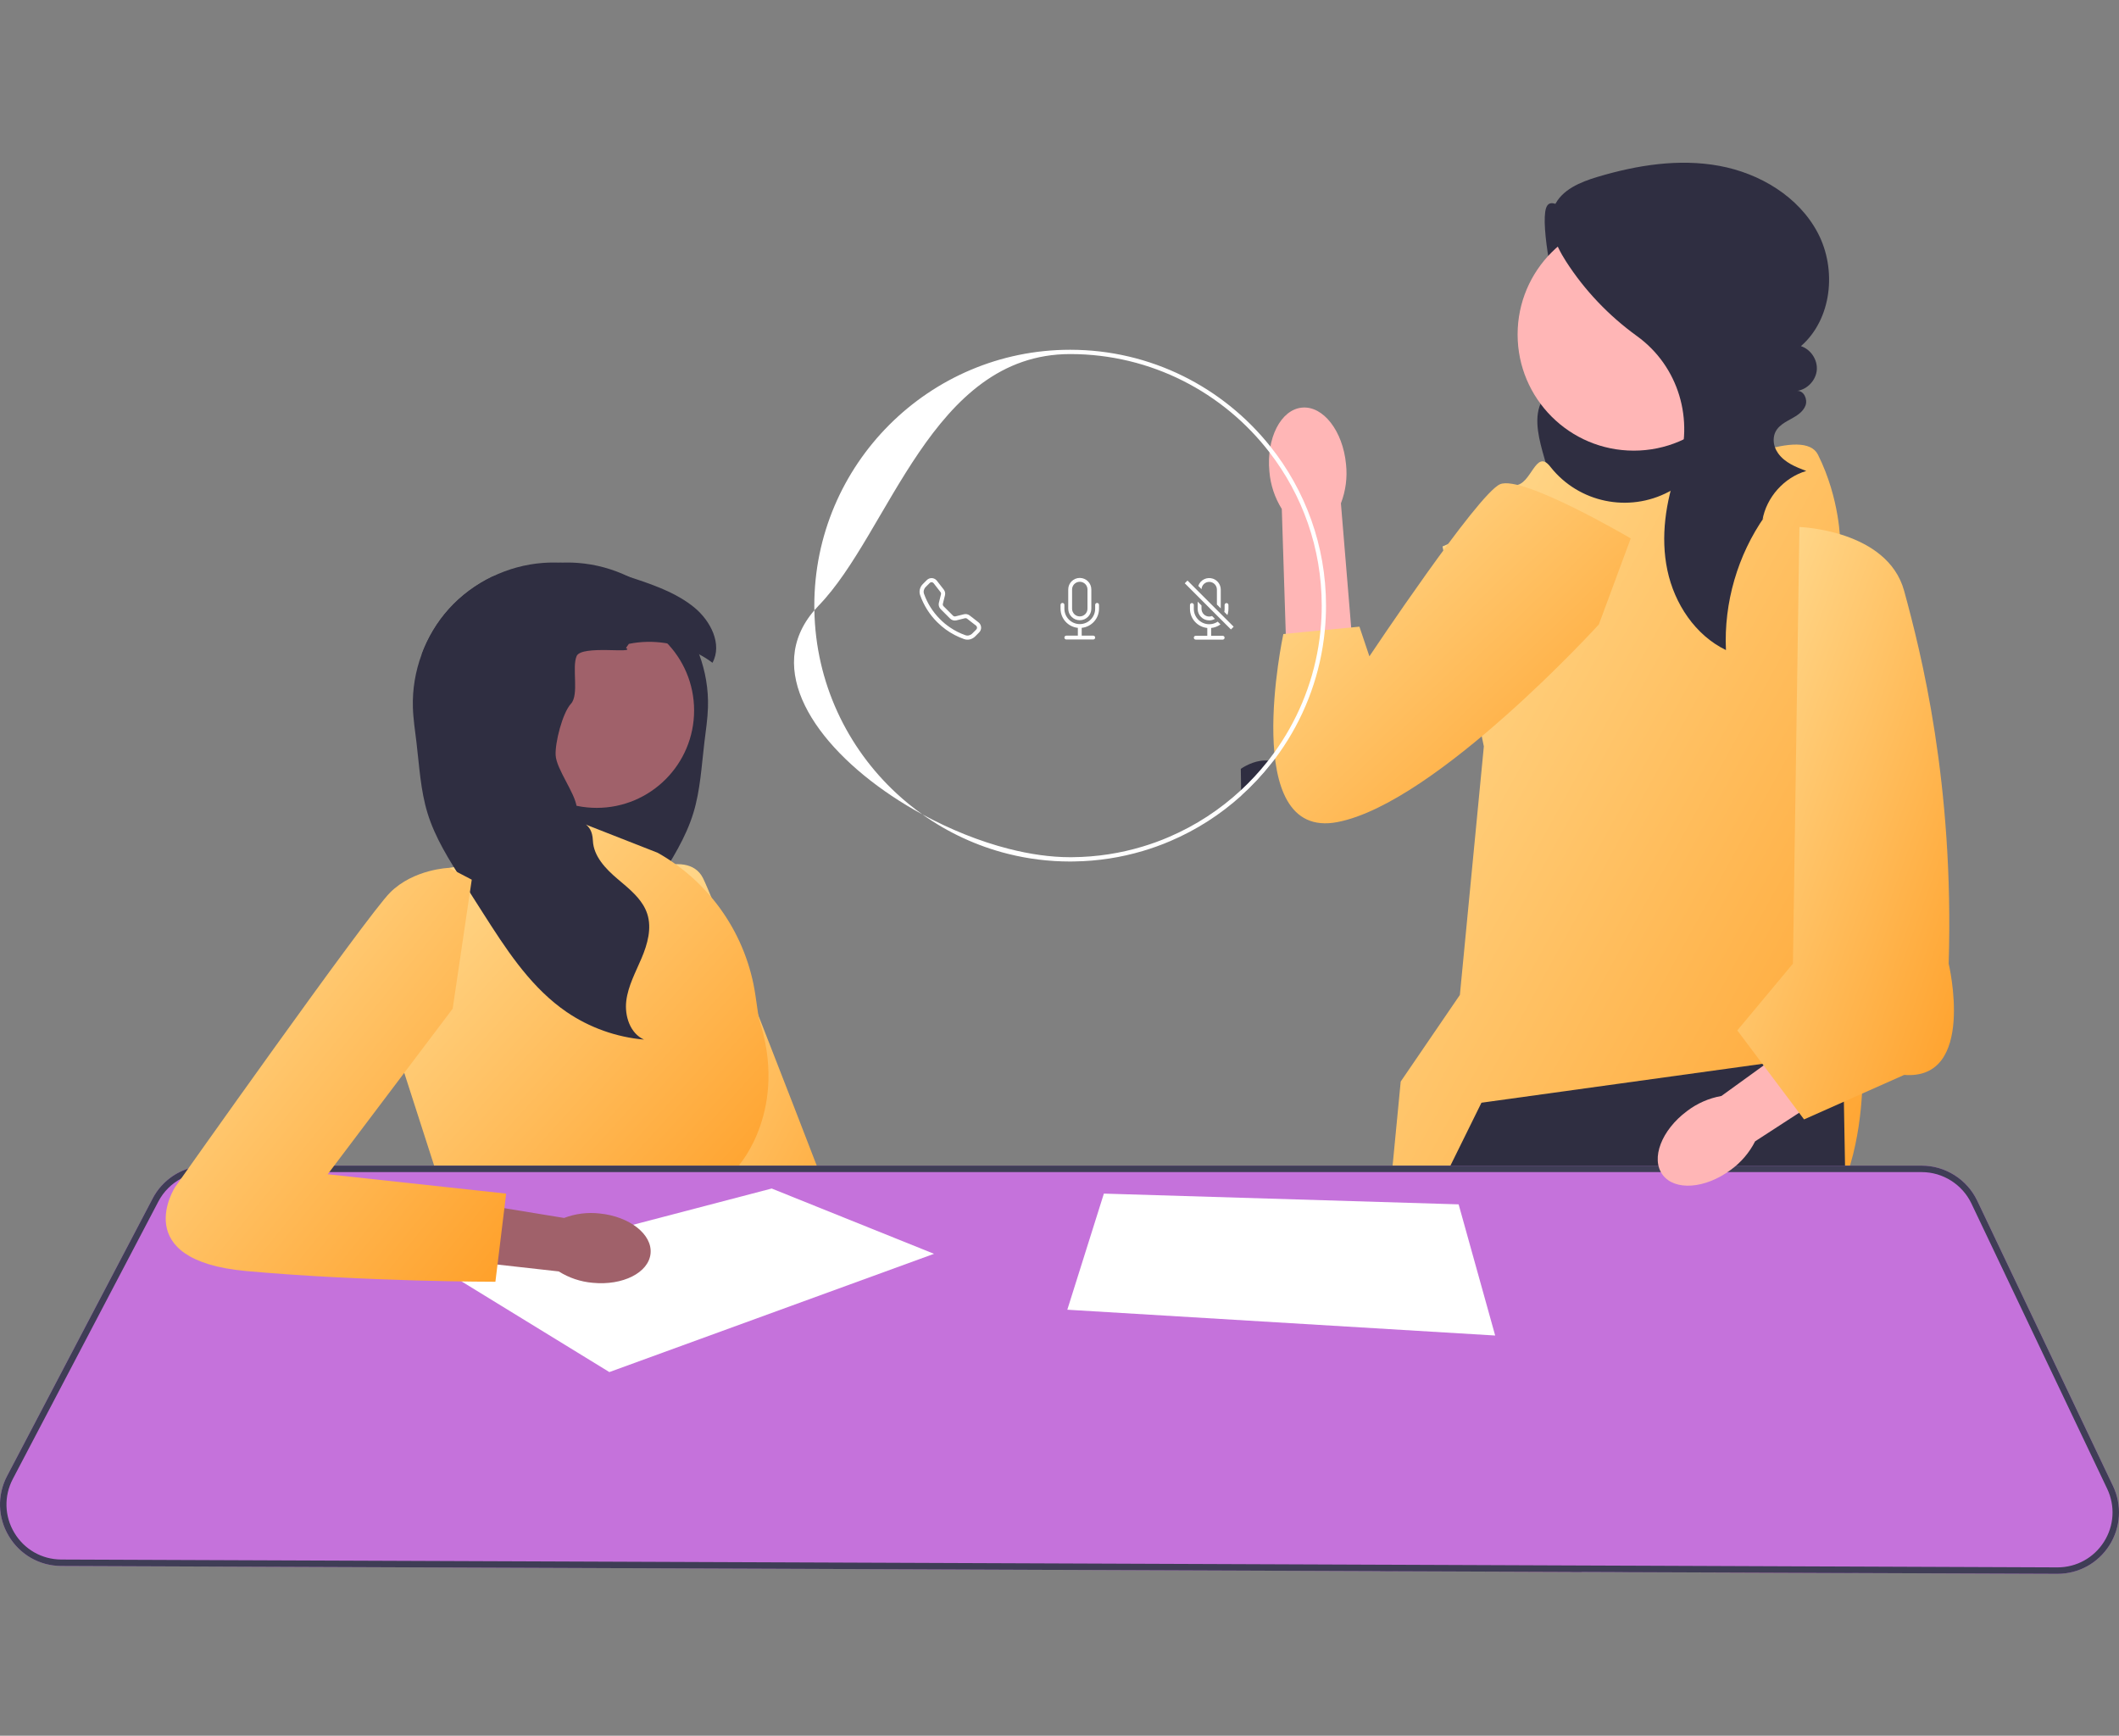 <svg width="304" height="249" viewBox="0 0 304 249" fill="none" xmlns="http://www.w3.org/2000/svg">
<rect x="0" y="0" width="304" height="249" fill="#808080" stroke="none"/>
<g clip-path="url(#clip0_1240_12168)">
<path d="M228.65 31.164C226.354 32.455 222.647 27.35 221.807 29.847C220.967 32.344 223.001 42.419 224.051 44.836C224.573 46.037 225.31 47.135 225.822 48.341C226.334 49.546 226.609 50.932 226.156 52.161C225.369 54.299 222.77 55.169 221.481 57.049C219.98 59.238 220.587 62.187 221.288 64.746C221.893 66.953 222.537 69.179 223.701 71.149C224.866 73.118 226.621 74.833 228.814 75.484C231.606 76.314 234.59 75.328 237.282 74.215C239.87 73.145 242.43 71.932 244.631 70.2C246.832 68.469 248.669 66.171 249.438 63.478C250.403 60.1 249.597 56.404 247.926 53.314C246.255 50.224 243.783 47.65 241.246 45.22C236.974 41.127 232.428 37.32 227.649 33.833L228.65 31.164Z" fill="#2F2E41"/>
<path d="M262.806 204.474L260.638 224.712L260.539 225.637L236.008 225.542L235.878 224.613L233.281 206.069L262.806 204.474Z" fill="#FFB6B6"/>
<path d="M225.298 224.572C225.298 224.877 225.295 225.186 225.292 225.497L199.826 225.399L199.743 224.47L198.173 206.867L224.506 203.674C224.506 203.674 225.354 213.011 225.298 224.572Z" fill="#FFB6B6"/>
<path d="M222.464 67.014C226.509 72.109 233.641 73.586 239.397 70.553C247.613 66.223 258.83 61.261 260.812 65.226C264.004 71.61 264.004 77.805 264.004 77.805L267.196 152.206C267.196 152.206 268.792 182.246 248.843 179.594C228.893 176.943 197.772 188.114 197.772 188.114L200.951 155.154L209.44 142.728L212.878 107.075L206.949 78.393L214.131 75.201C214.131 75.201 214.929 69.615 217.323 69.615C219.717 69.615 220.295 64.249 222.4 66.932C222.421 66.959 222.442 66.986 222.464 67.014Z" fill="url(#paint0_linear_1240_12168)"/>
<path d="M265.743 225.658L260.54 225.637L236.008 225.541L232.816 225.529L232.631 224.6L227.696 199.686L226.924 224.579L226.897 225.504L225.293 225.498L199.827 225.399L198.001 225.39L197.995 224.465L197.887 206.87L197.788 190.578L197.772 188.113L197.776 188.11L205.401 172.653L207.624 168.144L208.081 167.219L212.535 158.19L252.838 152.61L253.455 152.524L264.405 151.009L264.485 155.497L264.531 158.045L264.695 167.219L264.713 168.144L264.732 169.202L265.725 224.73L265.743 225.658Z" fill="#2F2E41"/>
<path d="M234.387 64.647C243.591 64.647 251.052 57.186 251.052 47.982C251.052 38.778 243.591 31.317 234.387 31.317C225.183 31.317 217.722 38.778 217.722 47.982C217.722 57.186 225.183 64.647 234.387 64.647Z" fill="#FFB6B6"/>
<path d="M253.174 74.082C249.284 79.63 247.295 86.486 247.611 93.255C243.201 91.118 240.224 86.605 239.211 81.811C238.198 77.016 238.971 71.982 240.599 67.36C240.615 67.314 240.631 67.268 240.648 67.221C243.12 60.284 240.823 52.53 234.853 48.218C230.826 45.309 227.334 41.659 224.653 37.476C223.14 35.114 221.854 32.152 222.984 29.585C224.026 27.219 226.717 26.114 229.193 25.374C234.848 23.685 240.856 22.724 246.661 23.793C252.465 24.862 258.052 28.199 260.795 33.425C263.538 38.65 262.82 45.782 258.367 49.656C259.772 50.11 260.765 51.598 260.646 53.069C260.527 54.54 259.306 55.849 257.847 56.071C258.799 56.037 259.361 57.291 259.022 58.181C258.682 59.071 257.807 59.624 256.972 60.082C255.782 60.734 254.463 61.417 254.458 63.126C254.456 63.811 254.7 64.476 255.1 65.033C256.067 66.382 257.629 66.99 259.132 67.561C255.952 68.497 253.417 71.339 252.847 74.605L253.174 74.082Z" fill="#2F2E41"/>
<path d="M182.111 67.635C181.656 62.864 183.749 58.762 186.786 58.473C189.822 58.184 192.652 61.817 193.106 66.59C193.314 68.494 193.062 70.421 192.373 72.208L194.045 92.448L184.53 93.03L183.892 73.015C182.877 71.389 182.266 69.545 182.111 67.635Z" fill="#FFB6B6"/>
<path d="M233.95 77.237C233.95 77.237 218.405 68.093 215.205 69.465C212.004 70.837 196.459 94.154 196.459 94.154L195.03 89.899L184.114 90.954C184.114 90.954 177.714 120.672 191.887 117.929C206.06 115.186 229.378 89.582 229.378 89.582L233.95 77.237Z" fill="url(#paint1_linear_1240_12168)"/>
<path d="M89.728 126.369C89.728 126.369 98.505 121.224 100.868 125.995C103.232 130.766 125.069 187.687 125.069 187.687L110.997 190.427L89.728 126.369Z" fill="url(#paint2_linear_1240_12168)"/>
<path d="M70.585 92.366L70.998 92.955C69.456 93.845 69.228 96.092 69.952 97.722C70.675 99.352 72.075 100.56 73.286 101.87C74.497 103.179 75.601 104.801 75.489 106.582C75.363 108.585 73.73 110.234 73.502 112.229C73.174 115.133 75.878 117.681 75.744 120.601C75.642 122.832 73.927 124.623 72.226 126.07C70.894 127.204 69.445 128.344 68.546 129.807C68.3 130.21 68.094 130.64 67.944 131.1C67.272 133.177 67.905 135.44 68.757 137.448C69.606 139.456 70.689 141.418 70.954 143.582C71.218 145.747 70.401 148.245 68.409 149.133C72.376 148.793 76.248 147.41 79.533 145.16C79.829 144.958 80.116 144.75 80.401 144.536C85.059 141.029 88.33 135.963 91.478 131.026C91.738 130.621 91.996 130.212 92.256 129.807C92.955 128.708 93.656 127.612 94.357 126.514C96.357 123.374 98.382 120.188 99.472 116.632C100.475 113.352 100.645 109.886 101.056 106.481C101.256 104.812 101.519 103.149 101.568 101.47C101.648 98.886 101.207 96.292 100.308 93.867C99.429 91.483 98.108 89.261 96.407 87.371C94.664 85.434 92.533 83.859 90.188 82.725C87.916 81.626 85.445 80.944 82.927 80.755C82.083 80.692 81.242 80.681 80.401 80.719C77.083 80.856 73.804 81.694 70.615 82.725C68.269 83.859 66.138 85.434 64.395 87.371C62.694 89.261 61.374 91.483 60.494 93.867C63.552 92.234 67.185 91.672 70.585 92.366Z" fill="#2F2E41"/>
<path d="M94.362 122.339L78.63 116.169L78.232 122.339L64.441 124.498L57.964 153.801L63.825 172L107.625 173.233L106.083 167.064C106.083 167.064 113.177 159.045 108.859 146.089L108.379 142.792C107.125 134.172 101.949 126.619 94.362 122.339Z" fill="url(#paint3_linear_1240_12168)"/>
<path d="M85.606 115.892C93.323 115.892 99.579 109.636 99.579 101.919C99.579 94.203 93.323 87.947 85.606 87.947C77.89 87.947 71.634 94.203 71.634 101.919C71.634 109.636 77.89 115.892 85.606 115.892Z" fill="#A0616A"/>
<path d="M59.234 101.47C59.283 103.149 59.546 104.812 59.746 106.481C60.157 109.886 60.327 113.352 61.33 116.632C62.42 120.188 64.445 123.374 66.445 126.514C67.146 127.612 67.847 128.708 68.546 129.807C68.806 130.212 69.064 130.621 69.324 131.026C72.472 135.963 75.743 141.029 80.401 144.536C80.686 144.75 80.974 144.958 81.269 145.161C84.554 147.41 88.426 148.793 92.393 149.133C90.401 148.245 89.585 145.747 89.848 143.582C90.113 141.418 91.196 139.456 92.045 137.448C92.897 135.44 93.53 133.177 92.859 131.1C92.708 130.64 92.502 130.21 92.256 129.807C91.357 128.344 89.908 127.204 88.576 126.07C86.875 124.623 85.16 122.832 85.059 120.601C84.924 117.681 83.059 118.659 82.73 115.755C82.502 113.76 79.842 110.36 79.716 108.358C79.604 106.577 80.697 102.27 81.908 100.96C83.119 99.651 82.007 95.741 82.73 94.111C83.453 92.481 91.346 93.845 89.804 92.955L90.218 92.366C93.618 91.672 97.25 92.234 100.308 93.867C100.974 94.22 101.609 94.623 102.212 95.078C103.667 92.42 101.941 89.048 99.593 87.133C97.294 85.253 94.461 84.168 91.65 83.212C91.165 83.048 90.678 82.883 90.187 82.725C86.998 81.694 83.719 80.856 80.401 80.719C79.56 80.681 78.719 80.692 77.875 80.755C75.357 80.944 72.886 81.626 70.615 82.725C68.269 83.859 66.138 85.434 64.395 87.371C62.694 89.261 61.373 91.483 60.494 93.867C59.595 96.292 59.154 98.886 59.234 101.47Z" fill="#2F2E41"/>
<path d="M303.137 213.169L283.661 172.246C282.208 169.192 279.084 167.218 275.7 167.218H29.702C28.767 167.218 27.857 167.363 27 167.641C24.831 168.335 22.987 169.852 21.895 171.938L1.019 211.734C-0.425 214.483 -0.329 217.715 1.275 220.374C2.875 223.036 5.686 224.634 8.792 224.646L198 225.39L199.827 225.399L225.293 225.498L226.896 225.504L232.816 225.528L236.008 225.541L260.54 225.636L265.743 225.658L295.142 225.772H295.179C298.214 225.772 300.993 224.242 302.622 221.679C304.257 219.103 304.448 215.92 303.137 213.169Z" fill="#C572DB"/>
<path d="M303.137 213.169L283.661 172.246C282.208 169.192 279.084 167.218 275.7 167.218H29.702C28.767 167.218 27.857 167.363 27 167.641C24.831 168.335 22.987 169.852 21.895 171.938L1.019 211.734C-0.425 214.483 -0.329 217.715 1.275 220.374C2.875 223.036 5.686 224.634 8.792 224.646L198 225.39L199.827 225.399L225.293 225.498L226.896 225.504L232.816 225.528L236.008 225.541L260.54 225.636L265.743 225.658L295.142 225.772H295.179C298.214 225.772 300.993 224.242 302.622 221.679C304.257 219.103 304.448 215.92 303.137 213.169ZM301.842 221.182C300.383 223.48 297.896 224.847 295.179 224.847H295.145L265.725 224.73L260.638 224.711L235.879 224.612L232.631 224.6L226.924 224.578L225.299 224.572L199.743 224.47L197.994 224.464L8.795 223.721C6.016 223.709 3.499 222.28 2.067 219.899C0.633 217.518 0.547 214.625 1.839 212.163L22.715 172.369C23.468 170.935 24.615 169.8 25.988 169.069C27.108 168.471 28.378 168.144 29.702 168.144H275.7C278.729 168.144 281.524 169.911 282.825 172.644L302.301 213.563C303.476 216.031 303.304 218.878 301.842 221.182Z" fill="#3F3D56"/>
<path d="M87.421 196.83L133.998 179.865L110.709 170.499L64.287 182.641L87.421 196.83Z" fill="white"/>
<path d="M158.366 171.228L153.122 187.885L214.504 191.586L209.261 172.77L158.366 171.228Z" fill="white"/>
<path d="M86.011 174.078C90.327 174.506 93.605 177.08 93.332 179.826C93.059 182.573 89.34 184.451 85.022 184.023C83.296 183.875 81.629 183.316 80.162 182.392L61.899 180.348L63.041 171.798L80.924 174.721C82.544 174.104 84.289 173.883 86.011 174.078Z" fill="#A0616A"/>
<path d="M67.68 126.194L64.442 124.498C64.442 124.498 59.352 124.652 55.959 128.045C52.566 131.438 25.114 170.303 25.114 170.303C25.114 170.303 18.328 180.79 35.293 182.333C52.258 183.875 71.073 183.875 71.073 183.875L72.616 171.228L47.014 168.452L64.942 144.701L67.68 126.194Z" fill="url(#paint4_linear_1240_12168)"/>
<path d="M182.61 109.254C182.533 109.358 182.453 109.46 182.372 109.562C181.071 111.215 179.627 112.751 178.066 114.155L178.054 113.331L178.011 110.299C178.011 110.299 179.257 109.389 180.796 109.152C181.163 109.093 181.549 109.075 181.937 109.118C182.163 109.139 182.385 109.183 182.61 109.254Z" fill="#2F2E41"/>
<path d="M163.913 121.447C160.724 122.409 157.352 122.937 153.864 122.967L154.132 123.578C157.528 123.529 160.816 123.007 163.928 122.085L163.913 121.447ZM128.638 113.834C121.528 107.264 117.016 97.924 116.834 87.548C109.576 95.95 116.787 106.733 127.944 114.183C129.348 115.12 130.813 116.006 132.321 116.823C131.029 115.907 129.798 114.907 128.638 113.834ZM182.254 64.053C175.523 55.601 165.15 50.175 153.53 50.175C133.293 50.175 116.824 66.641 116.824 86.881C116.824 87.103 116.827 87.326 116.834 87.548C117.025 87.322 117.228 87.1 117.441 86.881C127.62 76.394 133.632 50.792 153.53 50.792C165.162 50.792 175.526 56.323 182.13 64.895C186.825 70.984 189.62 78.612 189.62 86.881C189.62 88.081 189.561 89.269 189.444 90.438C189.37 91.215 189.268 91.986 189.141 92.748C188.222 98.347 186.011 103.519 182.824 107.939C182.537 108.34 182.241 108.732 181.939 109.118C181.865 109.21 181.794 109.303 181.717 109.392C180.594 110.796 179.37 112.113 178.056 113.331C175.042 116.132 171.55 118.421 167.719 120.062C166.486 120.595 165.215 121.058 163.913 121.447C160.724 122.409 157.352 122.937 153.864 122.967C153.753 122.97 153.641 122.97 153.53 122.97C150.736 122.97 147.741 122.542 144.696 121.761C140.538 120.697 136.285 118.982 132.321 116.823C135.982 119.423 140.14 121.373 144.622 122.492C147.475 123.208 150.458 123.587 153.53 123.587C153.731 123.587 153.931 123.584 154.132 123.578C157.528 123.529 160.816 123.007 163.928 122.085C165.289 121.684 166.615 121.206 167.904 120.654C171.652 119.056 175.082 116.848 178.068 114.155C179.629 112.751 181.072 111.215 182.374 109.562C182.454 109.46 182.534 109.358 182.611 109.253C182.716 109.118 182.821 108.979 182.923 108.84C186.412 104.192 188.818 98.689 189.774 92.708C189.897 91.94 189.996 91.163 190.07 90.376C190.181 89.226 190.236 88.06 190.236 86.881C190.236 78.26 187.251 70.323 182.254 64.053Z" fill="white"/>
<path d="M140.384 89.282L139.351 88.477L139.11 88.291C138.879 88.109 138.573 88.048 138.286 88.119L137.077 88.421C136.951 88.452 136.815 88.415 136.723 88.322L135.365 86.965C135.273 86.873 135.236 86.737 135.267 86.611L135.569 85.401C135.643 85.114 135.578 84.812 135.396 84.578L134.406 83.304C134.381 83.273 134.354 83.242 134.326 83.214C133.949 82.838 133.342 82.838 132.966 83.214L132.395 83.785C131.985 84.192 131.806 84.806 132.006 85.374C132.518 86.829 133.351 88.153 134.446 89.242C134.835 89.63 135.251 89.988 135.692 90.309C136.494 90.889 137.376 91.351 138.314 91.681C138.885 91.882 139.496 91.703 139.903 91.296L140.473 90.722C140.884 90.315 140.84 89.639 140.384 89.282ZM140.057 90.309L139.486 90.879C139.218 91.145 138.842 91.243 138.508 91.126C137.722 90.852 136.978 90.475 136.291 90.007C135.779 89.664 135.301 89.266 134.863 88.825C133.832 87.798 133.046 86.552 132.561 85.179C132.444 84.846 132.543 84.47 132.808 84.201L133.382 83.631C133.391 83.618 133.404 83.609 133.416 83.6C133.579 83.474 133.814 83.501 133.94 83.665L134.93 84.939C135.001 85.028 135.026 85.148 134.998 85.259L134.696 86.469C134.613 86.796 134.711 87.144 134.949 87.382L136.306 88.739C136.544 88.979 136.892 89.075 137.219 88.992L138.428 88.689C138.539 88.662 138.66 88.686 138.749 88.757L138.764 88.77L140.023 89.747C140.035 89.757 140.048 89.769 140.057 89.778C140.205 89.926 140.205 90.161 140.057 90.309Z" fill="white"/>
<path d="M152.425 86.494C152.578 86.494 152.701 86.617 152.701 86.77V87.322C152.701 88.541 153.69 89.53 154.909 89.53C156.129 89.53 157.117 88.541 157.117 87.322V86.77C157.117 86.617 157.241 86.494 157.393 86.494C157.546 86.494 157.669 86.617 157.669 86.77V87.322C157.669 88.739 156.596 89.926 155.185 90.068V91.186H156.841C156.994 91.186 157.117 91.309 157.117 91.462C157.117 91.614 156.994 91.738 156.841 91.738H152.977C152.825 91.738 152.701 91.614 152.701 91.462C152.701 91.309 152.825 91.186 152.977 91.186H154.633V90.068C153.223 89.926 152.149 88.739 152.149 87.322V86.77C152.149 86.617 152.273 86.494 152.425 86.494Z" fill="white"/>
<path d="M154.909 82.906C153.996 82.906 153.253 83.646 153.253 84.562V87.323C153.253 88.236 153.996 88.976 154.909 88.976C155.825 88.976 156.566 88.236 156.566 87.323V84.562C156.566 83.646 155.825 82.906 154.909 82.906ZM156.014 87.323C156.014 87.93 155.52 88.427 154.909 88.427C154.299 88.427 153.805 87.93 153.805 87.323V84.562C153.805 83.951 154.299 83.458 154.909 83.458C155.52 83.458 156.014 83.951 156.014 84.562V87.323Z" fill="white"/>
<path d="M174.011 83.013C173.144 82.72 172.203 83.183 171.91 84.05L172.376 84.515C172.407 83.929 172.895 83.47 173.484 83.473C174.091 83.476 174.585 83.973 174.582 84.58V86.721L175.134 87.273V84.58C175.134 83.874 174.68 83.242 174.011 83.013ZM175.411 91.206H173.755V90.086C174.239 90.04 174.702 89.864 175.097 89.577L174.699 89.179C174.35 89.414 173.931 89.549 173.477 89.549C172.259 89.549 171.269 88.559 171.269 87.341V86.789C171.269 86.739 171.257 86.69 171.229 86.65C171.183 86.57 171.096 86.514 170.994 86.514C170.945 86.514 170.899 86.527 170.859 86.551C170.775 86.597 170.717 86.687 170.717 86.789V87.341C170.717 88.757 171.793 89.944 173.203 90.086V91.206H171.547C171.392 91.206 171.269 91.329 171.269 91.48C171.269 91.635 171.392 91.758 171.547 91.758H175.411C175.563 91.758 175.686 91.635 175.686 91.48C175.686 91.329 175.563 91.206 175.411 91.206ZM175.964 86.514C175.809 86.514 175.686 86.638 175.686 86.789V87.341C175.686 87.489 175.671 87.637 175.643 87.782L175.671 87.81L176.09 88.232C176.121 88.137 176.149 88.041 176.17 87.942C176.217 87.748 176.238 87.547 176.238 87.341V86.789C176.238 86.638 176.115 86.514 175.964 86.514Z" fill="white"/>
<path d="M174.616 87.535L170.362 83.282L169.971 83.674L173.555 87.258L176.596 90.296L176.985 89.904L174.616 87.535ZM173.885 88.368C173.32 88.593 172.679 88.316 172.454 87.748C172.401 87.619 172.373 87.48 172.373 87.341V86.857L171.821 86.305V87.341C171.821 88.254 172.565 88.997 173.478 88.997C173.765 88.997 174.048 88.923 174.298 88.781L173.885 88.368Z" fill="white"/>
<path d="M248.289 167.829C244.628 170.548 240.257 170.862 238.527 168.532C236.797 166.201 238.363 162.109 242.026 159.389C243.475 158.283 245.167 157.539 246.962 157.221L262.622 145.896L267.779 153.358L251.794 163.73C250.97 165.357 249.768 166.762 248.289 167.829Z" fill="#FFB6B6"/>
<path d="M258.155 75.6C258.155 75.6 270.788 75.999 273.181 84.777C275.575 93.555 280.363 112.264 279.565 138.241C279.565 138.241 283.555 154.999 273.181 154.201L258.818 160.584L249.242 147.817L257.222 138.241L258.155 75.6Z" fill="url(#paint5_linear_1240_12168)"/>
</g>
<defs>
<linearGradient id="paint0_linear_1240_12168" x1="188.843" y1="53.118" x2="332.671" y2="132.411" gradientUnits="userSpaceOnUse">
<stop stop-color="#FFE5A3"/>
<stop offset="1" stop-color="#FF900D"/>
</linearGradient>
<linearGradient id="paint1_linear_1240_12168" x1="176.08" y1="65.143" x2="242.769" y2="134.327" gradientUnits="userSpaceOnUse">
<stop stop-color="#FFE5A3"/>
<stop offset="1" stop-color="#FF900D"/>
</linearGradient>
<linearGradient id="paint2_linear_1240_12168" x1="85.184" y1="118.271" x2="160.004" y2="157.539" gradientUnits="userSpaceOnUse">
<stop stop-color="#FFE5A3"/>
<stop offset="1" stop-color="#FF900D"/>
</linearGradient>
<linearGradient id="paint3_linear_1240_12168" x1="51.241" y1="111.278" x2="128.91" y2="181.519" gradientUnits="userSpaceOnUse">
<stop stop-color="#FFE5A3"/>
<stop offset="1" stop-color="#FF900D"/>
</linearGradient>
<linearGradient id="paint4_linear_1240_12168" x1="17.494" y1="119.408" x2="96.987" y2="183.944" gradientUnits="userSpaceOnUse">
<stop stop-color="#FFE5A3"/>
<stop offset="1" stop-color="#FF900D"/>
</linearGradient>
<linearGradient id="paint5_linear_1240_12168" x1="245.247" y1="68.316" x2="319.492" y2="95.111" gradientUnits="userSpaceOnUse">
<stop stop-color="#FFE5A3"/>
<stop offset="1" stop-color="#FF900D"/>
</linearGradient>
<clipPath id="clip0_1240_12168">
<rect width="304" height="202.429" fill="white" transform="translate(0 23.343)"/>
</clipPath>
</defs>
</svg>
